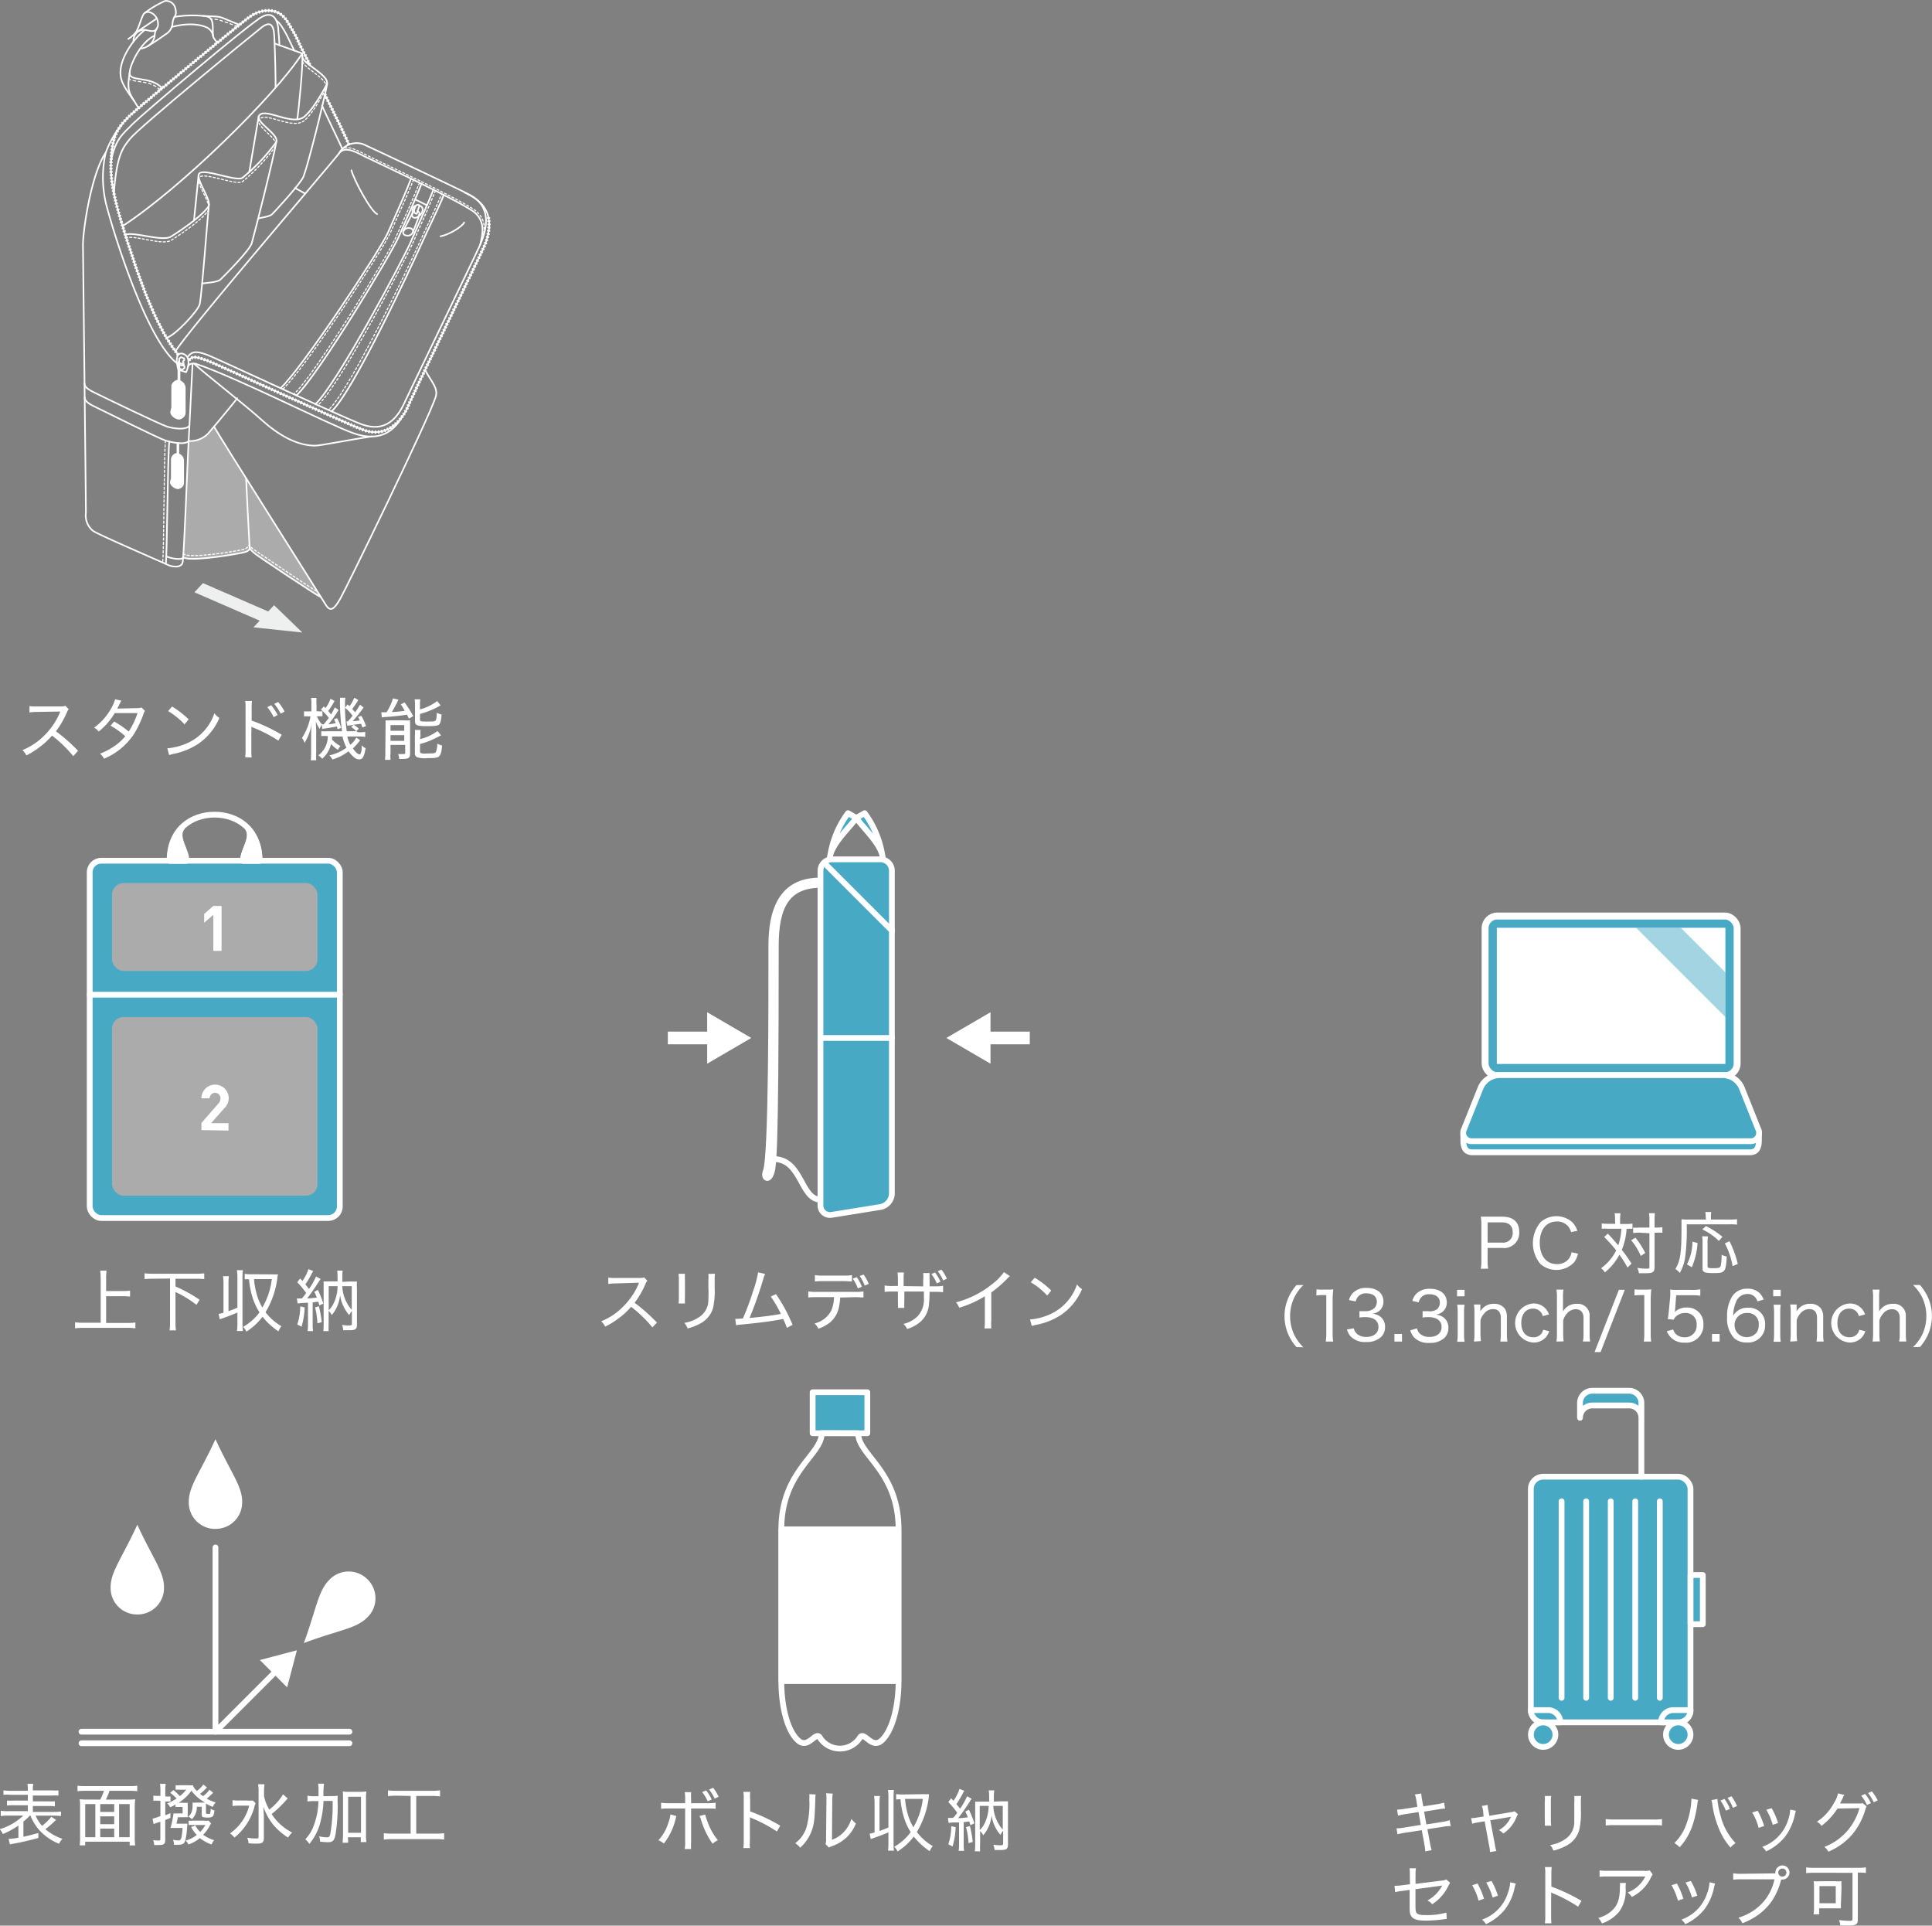 <svg xmlns="http://www.w3.org/2000/svg" xmlns:xlink="http://www.w3.org/1999/xlink" viewBox="0 0 301.1 300.08"><rect x="0" y="0" width="301.1" height="300.08" fill="#808080" stroke="none"/><defs><style>.cls-1,.cls-10,.cls-12,.cls-15,.cls-18,.cls-4,.cls-5,.cls-7,.cls-8,.cls-9{fill:none;}.cls-2{fill:#ababac;}.cls-3{fill:#eeefef;}.cls-10,.cls-12,.cls-15,.cls-18,.cls-4,.cls-5,.cls-7,.cls-8,.cls-9{stroke:#fff;}.cls-12,.cls-15,.cls-4,.cls-5,.cls-7,.cls-8,.cls-9{stroke-linecap:round;}.cls-12,.cls-15,.cls-18,.cls-4,.cls-5,.cls-7,.cls-8,.cls-9{stroke-linejoin:round;}.cls-4{stroke-width:0.25px;}.cls-5,.cls-7,.cls-8,.cls-9{stroke-width:0.17px;}.cls-5{stroke-dasharray:0.41 0.41;}.cls-6{fill:#70abb7;}.cls-7{stroke-dasharray:0.33 0.33;}.cls-9{stroke-dasharray:0.33 0.33;}.cls-10{stroke-width:0.5px;stroke-dasharray:0.25 0.25;}.cls-11{fill:#fff;}.cls-12{stroke-width:0.9px;}.cls-13{fill:#48a9c5;}.cls-14{fill:#231815;}.cls-15{stroke-width:1.26px;}.cls-16{opacity:0.5;}.cls-17{clip-path:url(#clip-path);}.cls-18{stroke-width:1.98px;}</style><clipPath id="clip-path"><rect class="cls-1" x="254.99" y="144.58" width="13.92" height="13.92"/></clipPath></defs><g id="レイヤー_2" data-name="レイヤー 2"><g id="design"><path class="cls-1" d="M43.36,4.38c-.17-1.61-1-2.56-2.47-1.79-2,1-16,13-17.55,14.36-3.26,2.95-5.42,4.31-5.87,7.33-1,4.21,1.5,10.51,3.67,17.23,2.08,6.43,4.45,11.12,6.64,13.78l-.43-.55c2.15-3.48,24.77-29.81,25.47-30.82l.55-.65c-.29-.77-2.79-5.79-3.18-6.83l.71-3.25c.67-1.3-3.51-3.18-3.74-4.18l0-.68-1.25-.45c-.5-.93-1.78-4.09-2.78-4.65Z"/><path class="cls-2" d="M29.4,68.72a3.85,3.85,0,0,0,3-1.13l1-1.12c.91,1.67,16.26,25.86,17.37,27.7L50,93.05c-.68-.27-9.93-6.55-10.24-6.79s-.76-.53-.87-1c.05.5-.46.69-1.22.84-2.44.49-8.49,1.39-9.15.66l-.08.83c.22-1,.78-16.23.94-18.92"/><polygon class="cls-3" points="42.71 94.31 47.12 98.57 39.5 97.76 42.71 94.31"/><polygon class="cls-3" points="42.95 95.79 31.63 90.87 30.3 92.3 42.13 97.44 42.95 95.79"/><path class="cls-4" d="M19.1,35.23c9-5.83,23.9-20.44,28-26.9.2,1.56-.6,9.24-.77,10.24"/><path class="cls-4" d="M32.56,31.88c-.29,2.86-1.06,13.51-1.42,15.47-.2,1.06-3.92,5-5.16,5.27"/><path class="cls-4" d="M43.08,22c-.35,2.29-3.45,14.55-3.84,15.88-.32,1.13-4.18,5-4.88,5.68-.51.48-2.44.51-2.86.64"/><path class="cls-4" d="M51,13.05c-.7,3.5-3,12.64-3.69,14.44-.39,1.05-4.48,5.48-4.9,5.89s-1.7.5-2.12.68"/><path class="cls-4" d="M72.43,30c1,.6,5.79,2.25,2.9,8.7-.92,2-10.46,21.69-11.67,24.49S60,68.24,56.64,67c-3.1-1.14-23.27-10.45-24.45-10.85s-2.23-.86-2.74,0"/><path class="cls-4" d="M27.35,54.74c2.15-3.48,24.77-29.81,25.47-30.82a3.15,3.15,0,0,1,3.77-1.45c.88.37,14.75,6.92,15.84,7.5s5.19,2,2.3,8.4c-.92,2-10.45,21.73-11.74,24.49s-3.27,4.49-6.65,3.25c-3.1-1.14-23-10.46-24.15-10.85s-2.17-.73-2.91.34"/><path class="cls-4" d="M29.31,57.1c.2-.55,1-.49,1.27-.39,6.4,2.16,20.74,9.47,24.5,10.8,4.46,1.59,6.58-.77,7.6-2.6"/><path class="cls-4" d="M69.16,30.38c-.58,1.56-2.61,5.67-3.75,8.23-1.24,2.79-10.32,22.33-13.73,25.5"/><path class="cls-4" d="M67.55,29.56c-.59,1.57-2.48,5.76-3.62,8.32C62.69,40.67,52.54,59.79,49.14,63"/><path class="cls-4" d="M65.69,28.64c-.59,1.57-2.46,5.83-3.61,8.39C60.84,39.82,49.6,58.45,46.2,61.62"/><path class="cls-4" d="M64.06,27.85c-.58,1.57-2.44,5.81-3.59,8.38C59.23,39,47.13,57.32,43.73,60.49"/><path class="cls-4" d="M54.77,26.54c.34,1.4,3,6.38,4,6.82"/><path class="cls-4" d="M68.65,36.82c1.26-.2,3.38-1.48,3.69-2.15"/><line class="cls-4" x1="64.69" y1="31.08" x2="66.54" y2="31.99"/><path class="cls-4" d="M65.41,32c-.19-.08-.48-.15-.6.08s-.62,1.16.15,1.23A8.21,8.21,0,0,1,65.41,32Z"/><path class="cls-4" d="M65.37,32.07a.58.58,0,0,1,.48.74,1.29,1.29,0,0,1-.56.86"/><path class="cls-4" d="M64.81,32.05c-.21,0-.69.45-.49,1.15"/><path class="cls-4" d="M65.37,33.42c-.27.82-1.49.6-1.07-.18"/><path class="cls-4" d="M62.9,36c.37-.79,1.75-.49,1.45.23"/><path class="cls-4" d="M65.06,32.91a.44.44,0,0,1,.31.51c-.1.42-.78,2.2-1,2.68a.87.87,0,0,1-1.07.6c-.5-.1-.58-.47-.36-.91l1.28-2.47a1,1,0,0,1,.31-.33"/><path class="cls-4" d="M58,68c-3.64.55-8,1.44-8.89,1.45-2.84,0-5.72-1.66-8.32-4-2.37-2.17-9-7.33-10.51-8.75"/><path class="cls-4" d="M29.4,68.72c-.16,2.69-.72,17.94-.94,18.92s-1.8.65-2.32.38-11.07-4.8-11.66-5.31a3.07,3.07,0,0,1-1.09-2.79c0-1.64-.44-39.77-.46-41.76s1.21-10.87,3.52-14.34"/><path class="cls-4" d="M13.17,59.76c0,.75,1.12,1.2,2,1.64s9.84,4.77,10.9,5.09,2.87.54,3.42-.11"/><path class="cls-4" d="M13.2,61.91c0,.75,1,1.19,1.91,1.63s9.63,4.79,10.68,5.11,3.06.72,3.61.07"/><path class="cls-4" d="M26.38,68.81c-.26,2.77-.33,17.41-.54,19.07"/><path class="cls-4" d="M25.91,86.7c.59.28,2.55.71,2.63.11"/><path class="cls-4" d="M29.4,68.72a3.85,3.85,0,0,0,3-1.13c.66-.72,4-4.75,4.56-5.51"/><path class="cls-4" d="M33.35,66.47c.91,1.67,16.26,25.86,17.37,27.7.8,1.35,1.41.69,2.33-.91S66.61,65.71,67.89,61.89c.46-1.38-.64-2.37-1.65-4.24"/><path class="cls-4" d="M38.35,74.53s.5,10.27.55,10.78-.45.69-1.21.84c-2.44.49-8.49,1.39-9.15.66"/><path class="cls-4" d="M38.91,85.31c.11.42.46.64.87,1S49.34,92.78,50,93.05"/><path class="cls-4" d="M31.68,2.48c1.12.09,1.46.42,1.49,1.84,0,1.78-.05,1.25.66,2.34"/><path class="cls-4" d="M24.06,5.56c-2.23,1.1-3.64,4.39-3.8,5.36-.6,3.63-.05,3.54,1.34,5.94"/><path class="cls-4" d="M26.72,4.22c2.83-.78,4.82-.33,5.66.14a1.76,1.76,0,0,1,.82,1.18"/><path class="cls-4" d="M21.88,7.57A2.43,2.43,0,0,0,23,7.21a2.19,2.19,0,0,0,1.12-1.88c.14-1,.72-.92.44-2.11s-1.79-1.85-2.26-.88S21.56,4.66,21,5.23a4.72,4.72,0,0,1-1,.83"/><line class="cls-4" x1="21.27" y1="5.02" x2="24.42" y2="2.89"/><path class="cls-4" d="M23,7.21c.77-.45,2-1.28,2.78-1.85a2.18,2.18,0,0,0,1.12-1.88c.14-1,.72-.92.44-2.11A1.48,1.48,0,0,0,25.71.15,16.21,16.21,0,0,0,22.59,2"/><path class="cls-4" d="M37.33,3.87C33.45,2.32,35,2.68,31.68,2.48a17.39,17.39,0,0,0-4.51.16"/><path class="cls-5" d="M37,4.13c-2.61-1-3.3-1.22-4.08-1.12"/><path class="cls-4" d="M19,19.4a14.7,14.7,0,0,0-2.53,4.42,17.59,17.59,0,0,0,0,7.7c.56,2.48,6,21.1,11.12,25.1"/><path class="cls-4" d="M17.75,30.12c.44-6.19,1.51-7.22,2.5-8.48,1.63-2,19.17-16.3,20.49-17.34s1.93-.49,2,1.27c.15,2.79.23,7.27.21,8.06"/><path class="cls-4" d="M17.28,25.15C18,21.69,19,21,20.77,19.23,22.26,17.75,38.91,3.6,40.89,2.59c1.49-.77,2.3.18,2.47,1.79,0,.47.16,1.49.19,2.68"/><line class="cls-4" x1="47.11" y1="8.33" x2="42.89" y2="6.81"/><line class="cls-4" x1="30.95" y1="27.27" x2="30.23" y2="34.37"/><line class="cls-6" x1="40.32" y1="18.12" x2="38.85" y2="26.81"/><line class="cls-4" x1="40.32" y1="18.12" x2="38.85" y2="26.81"/><path class="cls-4" d="M47.16,9c.23,1,4.41,2.88,3.74,4.18-.5,1-2.09,3.85-3.47,5-1.84,1.5-6-1.41-7-.22-.87,1,3.22,3,2.6,4.21A30,30,0,0,1,37.8,27.7c-.92.67-6-1.51-6.73-.67s2.08,4.23,1.38,5.21c-1.09,1.51-4.11,3.57-5.78,4.62-1.39.88-6.26-.94-7.13-.21"/><path class="cls-7" d="M47.16,9.61c.23,1,4.31,2.88,3.63,4.18-.49,1-2,3.85-3.36,5-1.84,1.49-6-1.41-7-.22-.87,1,3.14,3.05,2.52,4.21A29.51,29.51,0,0,1,37.8,28.3c-.92.66-6-1.52-6.73-.68s2.08,4.24,1.38,5.21c-1.09,1.51-4.11,3.57-5.78,4.62-1.39.89-6.1-1-7-.3"/><line class="cls-4" x1="45.98" y1="29.3" x2="47.55" y2="30.16"/><path class="cls-8" d="M68.83,30.21l-.06.15"/><path class="cls-9" d="M68.65,30.67c-.74,1.8-2.49,5.36-3.53,7.7C63.9,41.1,55,59.86,51.43,63.65"/><path class="cls-8" d="M51.32,63.77l-.12.12"/><path class="cls-7" d="M67.86,29.72c-.59,1.56-2.38,5.57-3.52,8.14C63.1,40.65,53,60,49.55,63.14"/><path class="cls-7" d="M65.37,28.48c-.59,1.57-2.61,6.17-3.78,8.72-1.38,3-12.67,21.45-15.81,24.23"/><path class="cls-7" d="M64.44,28c-.58,1.57-2.41,5.6-3.55,8.17C59.65,39,47.48,57.49,44.08,60.65"/><path class="cls-7" d="M53.19,23.46c.79-1.07,2.7.08,3.87.69S72.66,31.43,74.31,33c1.38,1.3,1.22,2.5,1,3.84"/><path class="cls-7" d="M38.87,84.71c0,.51-.54.84-1.3,1-2.83.53-8.33,1.31-9,.57"/><path class="cls-7" d="M38.87,84.71c0,.37.35.71.79,1s9.18,6.24,9.86,6.51"/><path class="cls-7" d="M25.79,68.67c-.26,2.77-.22,17.34-.44,19"/><path class="cls-4" d="M74.85,38.1c.33-1.49.84-3.38-.76-4.89s-16-8.2-17.17-8.78-3.17-1.84-4.1-.51"/><path class="cls-10" d="M76.12,33.84a8,8,0,0,1-.79,4.83c-.92,2-10.46,21.69-11.67,24.49S60,68.24,56.64,67c-3.1-1.14-23.27-10.45-24.45-10.85s-2.18-.86-2.79.06"/><path class="cls-4" d="M50.6,14.68c1.84,3.69,3.46,7,3.77,7.87"/><path class="cls-10" d="M50.6,14.68c1.84,3.69,3.46,7,3.77,7.87"/><path class="cls-4" d="M43.08,3.23c1,.56,2.28,3.72,2.78,4.65"/><path class="cls-4" d="M50.19,16.44c.39,1,2.89,6.06,3.18,6.83"/><path class="cls-4" d="M25.22,13.69c-1.8-1.92-5.23-.87-5-2.38"/><path class="cls-5" d="M24.92,14c-1.5-1.6-4.14-1.07-4.84-1.74"/><path class="cls-4" d="M20.94,15.78c-1.07-1.49-2-2.74-2.14-3.93-.36-2.6,2.11-5.93,3.79-7.19"/><path class="cls-4" d="M20.81,6.47a1.65,1.65,0,0,1,1.6-1.82c.71,0,1.52.51,1.95-.11"/><path class="cls-4" d="M27.78,55.29c-2.2-2.66-4.47-7.38-6.64-13.78C17.52,30.82,17,27.88,17.4,23.82c.31-3.05,1-4.3,4.2-7,2.16-1.83,16-13.33,17.46-14.3,1.92-1.27,4.38-1.28,5.64.72,1.67,2.65,1.11,2,3.66,7"/><path class="cls-10" d="M27.78,55.29c-2.2-2.66-4.47-7.38-6.64-13.78C17.52,30.82,17,27.88,17.4,23.82c.31-3.05,1-4.3,4.2-7,2.16-1.83,16-13.33,17.46-14.3,1.92-1.27,4.38-1.28,5.64.72,1.67,2.65,1.11,2,3.66,7"/><polygon class="cls-4" points="28.21 55.66 28.7 55.85 28.71 56.14 28.53 56.29 28.55 56.96 28.74 57.05 28.75 57.35 28.41 57.6 27.98 57.45 27.92 55.89 28.21 55.66"/><path class="cls-4" d="M29.27,57.27c.38-1.6-.37-2-.68-2.1a.71.71,0,0,0-.88.18,2.29,2.29,0,0,0-.08,1.51c0,.22.17.76.17.76L29,58A4.72,4.72,0,0,0,29.27,57.27Z"/><path class="cls-4" d="M28.65,56.59c-.19.11-.18.14-.35.1s-.36-.14-.5-.19"/><path class="cls-4" d="M28.65,56.84c-.19.11-.18.14-.35.1s-.36-.14-.5-.19"/><path class="cls-11" d="M28.8,64.27a.91.91,0,0,1-.83.94c-.48,0-.84-.92-.84-1.38l-.16-4a1.24,1.24,0,0,1,.48-.45.75.75,0,0,1,.52,0,1.17,1.17,0,0,1,.83,1.06Z"/><path class="cls-4" d="M28.8,64.27a.91.91,0,0,1-.83.94c-.48,0-.84-.92-.84-1.38l-.16-4a1.24,1.24,0,0,1,.48-.45.75.75,0,0,1,.52,0,1.17,1.17,0,0,1,.83,1.06Z"/><line class="cls-4" x1="27.8" y1="56.7" x2="27.8" y2="59.39"/><line class="cls-4" x1="27.98" y1="59.47" x2="27.98" y2="57.44"/><path class="cls-11" d="M26.83,63.4c0,.31-.16.56-.16.85s.32.59.48.71.64.42,1,.2c.16-.09.19-.26.19-.53s.16-.48.16-.69V60.67a1.16,1.16,0,0,0-.83-1.06.62.62,0,0,0-.84.61Z"/><path class="cls-4" d="M26.83,63.4c0,.31-.16.56-.16.85s.32.59.48.71.64.42,1,.2c.16-.09.19-.26.19-.53s.16-.48.16-.69V60.67a1.16,1.16,0,0,0-.83-1.06.62.62,0,0,0-.84.61Z"/><path class="cls-4" d="M27.93,56.21a.69.69,0,0,0,0,.85"/><path class="cls-11" d="M28.55,75.21a.82.82,0,0,1-.76.84c-.42,0-.75-.83-.75-1.25l-.14-3.62a1,1,0,0,1,.43-.4.6.6,0,0,1,.46,0,1.06,1.06,0,0,1,.76,1Z"/><path class="cls-4" d="M28.55,75.21a.82.82,0,0,1-.76.84c-.42,0-.75-.83-.75-1.25l-.14-3.62a1,1,0,0,1,.43-.4.6.6,0,0,1,.46,0,1.06,1.06,0,0,1,.76,1Z"/><line class="cls-4" x1="27.65" y1="69.04" x2="27.65" y2="70.81"/><line class="cls-4" x1="27.8" y1="70.88" x2="27.8" y2="69.06"/><path class="cls-11" d="M26.77,74.42c0,.28-.14.51-.14.77s.28.52.43.63.57.38.9.19c.14-.09.18-.24.18-.49s.14-.42.14-.62V72a1.06,1.06,0,0,0-.75-.95.56.56,0,0,0-.76.55Z"/><path class="cls-4" d="M26.77,74.42c0,.28-.14.51-.14.77s.28.52.43.63.57.38.9.19c.14-.09.18-.24.18-.49s.14-.42.14-.62V72a1.06,1.06,0,0,0-.75-.95.56.56,0,0,0-.76.55Z"/><line class="cls-4" x1="30.01" y1="56.68" x2="29.4" y2="68.72"/><path class="cls-11" d="M11.42,117.83a20.67,20.67,0,0,0-3.31-3.2,11.71,11.71,0,0,1-2,1.84,12.5,12.5,0,0,1-2,1.25,2.82,2.82,0,0,0-.61-.83,10.16,10.16,0,0,0,3.48-2.35,11,11,0,0,0,2.33-3.44l.06-.14a.69.69,0,0,0,0-.08l-3.57.06a7.58,7.58,0,0,0-1.21.09l0-1a5.76,5.76,0,0,0,1,.06h.23l3.63,0a1.84,1.84,0,0,0,.75-.1l.51.53a1.88,1.88,0,0,0-.3.52,13.75,13.75,0,0,1-1.69,2.92A26.39,26.39,0,0,1,12.16,117Z"/><path class="cls-11" d="M18.92,109.19a4.7,4.7,0,0,0-.35.67c-.11.23-.22.41-.3.56.15,0,.15,0,3.09-.07a1.92,1.92,0,0,0,.7-.1l.53.53a2.64,2.64,0,0,0-.3.7,16.92,16.92,0,0,1-1.4,2.89,10.32,10.32,0,0,1-4.68,3.86,2.46,2.46,0,0,0-.62-.78,10.73,10.73,0,0,0,2.14-1.11,7.84,7.84,0,0,0,1.79-1.61,12.53,12.53,0,0,0-2.3-1.65l.57-.64A14.21,14.21,0,0,1,20.06,114a12.26,12.26,0,0,0,1.37-2.87l-3.55,0A10.88,10.88,0,0,1,15.39,114a2.26,2.26,0,0,0-.73-.6,9.18,9.18,0,0,0,2.66-3,6,6,0,0,0,.62-1.43Z"/><path class="cls-11" d="M26.08,116.61a9.59,9.59,0,0,0,3.08-.79,7.82,7.82,0,0,0,4.25-4.67,2.83,2.83,0,0,0,.78.73,9.24,9.24,0,0,1-3.24,4A10.92,10.92,0,0,1,27,117.49l-.65.17Zm.74-6.51a14.84,14.84,0,0,1,2.58,2l-.64.78a11.58,11.58,0,0,0-2.56-2.07Z"/><path class="cls-11" d="M38.21,118a7.82,7.82,0,0,0,.06-1.22v-6.39a6.23,6.23,0,0,0-.06-1.16h1.06a8.78,8.78,0,0,0-.05,1.19v1.87a27.14,27.14,0,0,1,4.69,2.21l-.53.91a22.23,22.23,0,0,0-3.86-2,3.84,3.84,0,0,1-.35-.18,4.94,4.94,0,0,1,0,.86v2.74a9.88,9.88,0,0,0,.05,1.22Zm4.06-8.1a8.25,8.25,0,0,1,1,1.52l-.62.33a6.82,6.82,0,0,0-1-1.55Zm1.08-.5a7.11,7.11,0,0,1,1,1.49l-.61.32a7.78,7.78,0,0,0-1-1.53Z"/><path class="cls-11" d="M50.13,112.93a4.83,4.83,0,0,0-.31.66,4.81,4.81,0,0,1-.59-1.15c0,.51.05,1.11.05,1.47v3.33a11.54,11.54,0,0,0,0,1.24h-.85a9.55,9.55,0,0,0,.06-1.24v-2.58c0-.44,0-1.1.1-1.89a8.87,8.87,0,0,1-1.12,3,2.26,2.26,0,0,0-.41-.77,9.07,9.07,0,0,0,1.33-3.36H48.1a3.8,3.8,0,0,0-.72,0v-.79a4.27,4.27,0,0,0,.72,0h.43v-1a7.09,7.09,0,0,0-.05-1.09h.85a7.27,7.27,0,0,0,0,1.08v1h.26a3.78,3.78,0,0,0,.66,0v.79a3.43,3.43,0,0,0-.65,0h-.21a4.36,4.36,0,0,0,.79,1.25h.27c.37-.44.52-.65.8-1a7.82,7.82,0,0,0-1.23-1.3l.44-.5.27.26a5,5,0,0,0,.77-1.44l.64.32a9.69,9.69,0,0,1-1,1.58c.19.2.29.33.45.53a9.48,9.48,0,0,0,.59-1.1l.59.41a17.17,17.17,0,0,1-1.58,2.21c.4,0,.78-.09,1.14-.16a5.84,5.84,0,0,0-.28-.6l.49-.17a6.66,6.66,0,0,1,.62,1.51l-.54.21c-.05-.21-.05-.21-.11-.43-.39.08-1.43.26-2,.33a1.27,1.27,0,0,0-.28.06Zm5.68,1.18a5.74,5.74,0,0,0,1.11-.06v.79a7,7,0,0,0-1.11-.07H54.13a4.54,4.54,0,0,0,.47,1.3,3.76,3.76,0,0,0,.93-1.13l.61.41A11.68,11.68,0,0,1,55,116.63c.41.58.78.92,1,.92s.18-.08.27-.33a2.6,2.6,0,0,0,.1-.5s0-.13,0-.31a.91.91,0,0,1,0-.25,2.12,2.12,0,0,0,.61.44c-.23,1.34-.46,1.74-1,1.74s-1-.41-1.66-1.26a8,8,0,0,1-2.52,1.28,2.19,2.19,0,0,0-.47-.65A7.18,7.18,0,0,0,54,116.52a7.17,7.17,0,0,1-.62-1.75H51.75a3.74,3.74,0,0,1,0,.48,4.5,4.5,0,0,0,1.31,1,3.52,3.52,0,0,0-.39.6,4.21,4.21,0,0,1-1.07-.92,4.36,4.36,0,0,1-1.39,2.31,2.33,2.33,0,0,0-.6-.53,3.69,3.69,0,0,0,1.48-3H51a6.35,6.35,0,0,0-.93,0v-.76a6,6,0,0,0,.93,0H53.3a35.64,35.64,0,0,1-.32-4.54,3.37,3.37,0,0,0,0-.68h.85a5,5,0,0,0-.06,1.06,28.39,28.39,0,0,0,.27,4.16h1.47a3.26,3.26,0,0,0-.79-.66l.41-.32-1,.12-.13-.68h.22c.36-.4.4-.45.74-.88a7,7,0,0,0-1.19-1.24l.4-.52.3.28a5.89,5.89,0,0,0,.74-1.32l.63.35a12,12,0,0,1-.95,1.41c.18.19.24.26.45.51a9.91,9.91,0,0,0,.76-1.18l.57.43a24.56,24.56,0,0,1-1.7,2.13,7.79,7.79,0,0,0,1.11-.12,5.59,5.59,0,0,0-.28-.53l.51-.19a9.52,9.52,0,0,1,.74,1.61l-.58.21c-.1-.3-.12-.38-.19-.57l-1.18.15a3.22,3.22,0,0,1,.82.62l-.4.38Z"/><path class="cls-11" d="M59.42,111l.48,0h.34a8.22,8.22,0,0,0,1-2.17l.86.21a3,3,0,0,0-.2.4c-.11.24-.58,1.11-.83,1.52a19.64,19.64,0,0,0,2-.19,7,7,0,0,0-.61-1l.59-.31a16,16,0,0,1,1.35,2.14l-.68.39c-.13-.3-.19-.41-.29-.62-.83.14-2.48.32-3.28.36a4.89,4.89,0,0,0-.64.07Zm.67,2.25c0-.39,0-.64,0-1a5.76,5.76,0,0,0,.82,0h2a8,8,0,0,0,1,0c0,.21,0,.5,0,.7v4.47c0,.71-.22.85-1.34.85h-.35a2.82,2.82,0,0,0-.17-.77,5.54,5.54,0,0,0,.75,0c.29,0,.35,0,.35-.22v-1.2H60.86v1.22a8.08,8.08,0,0,0,0,1.11H60a7.87,7.87,0,0,0,.05-1.08Zm.77.63H63V113H60.86Zm0,1.57H63v-.89H60.86Zm4.6-4.9a7.83,7.83,0,0,0,2.67-1.3l.55.68c-.2.1-.21.1-.63.33a13.68,13.68,0,0,1-2.59,1v.86c0,.29.1.32,1,.32s1.24,0,1.38-.12.21-.35.24-1.25a3.2,3.2,0,0,0,.74.28c-.07.9-.16,1.3-.36,1.52s-.61.29-2,.29-1.78-.12-1.78-.76v-2.51a5.58,5.58,0,0,0-.06-.91h.89a4.14,4.14,0,0,0-.06.89Zm0,4.63a7.52,7.52,0,0,0,2.72-1.26l.56.66c-.39.22-1.3.67-1.65.81a11.08,11.08,0,0,1-1.63.55v1.15c0,.2.07.27.31.32a5,5,0,0,0,.93,0c.8,0,1.11,0,1.23-.22a3.21,3.21,0,0,0,.21-1.31,3.76,3.76,0,0,0,.76.3c-.08,1-.2,1.4-.45,1.66s-.61.3-1.81.3A3.93,3.93,0,0,1,65,118a.61.61,0,0,1-.34-.64v-2.67a5.34,5.34,0,0,0,0-.94h.88a4.82,4.82,0,0,0,0,.91Z"/><rect class="cls-11" x="121.79" y="238.33" width="18.21" height="23.64"/><rect class="cls-12" x="121.79" y="238.33" width="18.21" height="23.64"/><rect class="cls-13" x="126.65" y="216.96" width="8.52" height="6.39"/><rect class="cls-12" x="126.65" y="216.96" width="8.52" height="6.39"/><path class="cls-12" d="M133.74,223.35c0,3.4,6.3,5.89,6.3,15V262c0,4-1,7.72-2.61,9.21s-2.8-1.64-3.45-.37a3.7,3.7,0,0,1-6.16,0c-.65-1.27-1.82,1.86-3.45.37s-2.6-5.17-2.6-9.21V238.33c0-9.09,6.3-11.58,6.3-15Z"/><path class="cls-11" d="M105.42,283a2.57,2.57,0,0,0-.09.29,9.9,9.9,0,0,1-1.87,4,3,3,0,0,0-.85-.51,6.81,6.81,0,0,0,1.52-2.64,5.59,5.59,0,0,0,.36-1.39Zm1.36-2.65a4.84,4.84,0,0,0-.07-1.07h1a7.58,7.58,0,0,0,0,1.1V281h2.53a8.51,8.51,0,0,0,1.29-.07v.94a11.22,11.22,0,0,0-1.27-.05h-2.55v5.13a8.6,8.6,0,0,0,0,1.19h-1a6,6,0,0,0,.07-1.19v-5.13h-2.49a10.82,10.82,0,0,0-1.26.05v-.94a8.47,8.47,0,0,0,1.27.07h2.48Zm3.12,2.42a8.67,8.67,0,0,0,.39,1.17,9.4,9.4,0,0,0,1.59,2.83,3,3,0,0,0-.82.55,12.6,12.6,0,0,1-1.61-3.13c-.08-.24-.11-.33-.22-.64,0,0,0-.14-.08-.26A1.15,1.15,0,0,0,109,283Zm.15-3.76a6.32,6.32,0,0,1,.87,1.42l-.63.27a6.1,6.1,0,0,0-.86-1.43Zm1.1-.41A7.42,7.42,0,0,1,112,280l-.63.28a6.7,6.7,0,0,0-.86-1.41Z"/><path class="cls-11" d="M115.85,288a7.82,7.82,0,0,0,.06-1.22v-6.4a6.1,6.1,0,0,0-.06-1.15h1.06a8.78,8.78,0,0,0,0,1.19v1.86a27.66,27.66,0,0,1,4.69,2.22l-.52.91a22.71,22.71,0,0,0-3.87-2.06,2.16,2.16,0,0,1-.34-.17,6.49,6.49,0,0,1,0,.86v2.74a10,10,0,0,0,0,1.22Z"/><path class="cls-11" d="M127.12,279.64a5.64,5.64,0,0,0-.06.92c-.09,2.91-.17,3.68-.56,4.74a6.6,6.6,0,0,1-1.8,2.64,2.67,2.67,0,0,0-.76-.7,5.06,5.06,0,0,0,1.73-2.41,13.89,13.89,0,0,0,.46-4.41,5.45,5.45,0,0,0,0-.83Zm2.67-.13a5.33,5.33,0,0,0-.08,1.09l-.05,6.1a4.66,4.66,0,0,0,1.85-1.21,5.18,5.18,0,0,0,1.18-2.05,3.66,3.66,0,0,0,.7.72,6,6,0,0,1-2.17,2.75,6.83,6.83,0,0,1-1.48.76,2.52,2.52,0,0,0-.33.13,1.53,1.53,0,0,0-.25.11l-.5-.55a2.15,2.15,0,0,0,.08-.82l.06-6v-.23a4.67,4.67,0,0,0-.05-.86Z"/><path class="cls-11" d="M137.07,285.32a13.24,13.24,0,0,0,1.39-.54v-4.71a7.78,7.78,0,0,0-.07-1.13h.93a9.52,9.52,0,0,0-.06,1.13v7.21a9.23,9.23,0,0,0,.06,1.12h-.93a7.55,7.55,0,0,0,.07-1.12v-1.74c-.7.3-1.31.54-2.3.89l-.45.16-.18-.84c.33-.06.41-.09.77-.18V281a6.48,6.48,0,0,0-.08-1.12h.92a7.46,7.46,0,0,0-.07,1.12Zm6.9-5.73a5.63,5.63,0,0,0,.8,0,2.69,2.69,0,0,1,0,.29,13.75,13.75,0,0,1-1.88,5.61,8.27,8.27,0,0,0,2.48,2.19,3.25,3.25,0,0,0-.48.8,11.14,11.14,0,0,1-2-1.72c-.18-.2-.31-.34-.48-.56a9.93,9.93,0,0,1-2.53,2.33,2.05,2.05,0,0,0-.51-.74,8.2,8.2,0,0,0,2.56-2.28,9.39,9.39,0,0,1-1.11-2.49,13.57,13.57,0,0,1-.48-2.64,5,5,0,0,0-.68.05v-.86a4.69,4.69,0,0,0,1,.07Zm-2.92.74a11.62,11.62,0,0,0,.39,2.24,8.61,8.61,0,0,0,.91,2.18,11.35,11.35,0,0,0,1.47-4.42Z"/><path class="cls-11" d="M148.81,283c.09-.13.19-.24.37-.52a13.85,13.85,0,0,0-1.39-1.66l.44-.59.37.39a6.67,6.67,0,0,0,.93-1.85l.76.3a1.91,1.91,0,0,0-.23.39,16.77,16.77,0,0,1-1,1.69l.57.7a11.1,11.1,0,0,0,1.09-1.93l.71.39c-.09.13-.16.22-.31.46-.48.77-1.23,1.85-1.79,2.56.49,0,1-.07,1.51-.12a5.91,5.91,0,0,0-.4-.9l.56-.3a13.5,13.5,0,0,1,.85,2.13l-.62.29a4.07,4.07,0,0,0-.17-.58l-.87.1v3.41a5.52,5.52,0,0,0,.07,1.07h-.86a6.44,6.44,0,0,0,.07-1.07V284l-.84,0a5.38,5.38,0,0,0-.79.08l-.1-.79a2.94,2.94,0,0,0,.44,0h.34Zm.13,1.74a12.3,12.3,0,0,1-.48,3l-.67-.34a8.61,8.61,0,0,0,.46-2.82Zm2.22-.18a16.37,16.37,0,0,1,.44,2.48l-.66.18a11.72,11.72,0,0,0-.38-2.49Zm4.93-3.86a8.33,8.33,0,0,0,1,0c0,.32,0,.62,0,1.08v5.62c0,.72-.22.89-1.15.89-.34,0-.66,0-.94,0a2.53,2.53,0,0,0-.19-.82,8.32,8.32,0,0,0,1.09.09c.33,0,.44-.06.44-.26v-2a2.62,2.62,0,0,0-.41.64,5.3,5.3,0,0,1-.88-1.33,5.59,5.59,0,0,1-.51-1.74,5.41,5.41,0,0,1-.52,1.9,5.19,5.19,0,0,1-.79,1.23,1.87,1.87,0,0,0-.48-.65v2a10.63,10.63,0,0,0,0,1.15h-.83a7.7,7.7,0,0,0,.06-1.19v-5.5c0-.45,0-.71,0-1.06a8.55,8.55,0,0,0,1,0h1.18V280a5.78,5.78,0,0,0-.07-1h.87a5.63,5.63,0,0,0-.07,1v.76Zm-3.4,4.48a3.37,3.37,0,0,0,.77-1.06,6.31,6.31,0,0,0,.62-2.7h-1.39Zm2.12-3.76a5.73,5.73,0,0,0,.79,2.74,3.66,3.66,0,0,0,.68.93v-3.67Z"/><rect class="cls-13" x="238.58" y="230.12" width="24.88" height="38.28" rx="1.91"/><rect class="cls-12" x="238.58" y="230.12" width="24.88" height="38.28" rx="1.91"/><path class="cls-13" d="M263.47,266.49a1.92,1.92,0,0,1-1.92,1.91h-2.68a1.92,1.92,0,0,1,1.92-1.91Z"/><path class="cls-12" d="M263.47,266.49a1.92,1.92,0,0,1-1.92,1.91h-2.68a1.92,1.92,0,0,1,1.92-1.91Z"/><path class="cls-13" d="M238.58,266.49a1.92,1.92,0,0,0,1.92,1.91h2.68a1.92,1.92,0,0,0-1.92-1.91Z"/><path class="cls-12" d="M238.58,266.49a1.92,1.92,0,0,0,1.92,1.91h2.68a1.92,1.92,0,0,0-1.92-1.91Z"/><path class="cls-13" d="M255.81,227.83v-9.19a1.92,1.92,0,0,0-1.91-1.91h-5.75a1.92,1.92,0,0,0-1.91,1.91v2.3a1.92,1.92,0,0,1,1.91-1.92h5.75a1.92,1.92,0,0,1,1.91,1.92v9.19"/><path class="cls-12" d="M255.81,227.83v-9.19a1.92,1.92,0,0,0-1.91-1.91h-5.75a1.92,1.92,0,0,0-1.91,1.91v2.3a1.92,1.92,0,0,1,1.91-1.92h5.75a1.92,1.92,0,0,1,1.91,1.92v9.19"/><line class="cls-14" x1="251.03" y1="233.95" x2="251.03" y2="264.58"/><line class="cls-12" x1="251.03" y1="233.95" x2="251.03" y2="264.58"/><line class="cls-14" x1="247.2" y1="233.95" x2="247.2" y2="264.58"/><line class="cls-12" x1="247.2" y1="233.95" x2="247.2" y2="264.58"/><line class="cls-14" x1="243.37" y1="233.95" x2="243.37" y2="264.58"/><line class="cls-12" x1="243.37" y1="233.95" x2="243.37" y2="264.58"/><line class="cls-14" x1="254.85" y1="233.95" x2="254.85" y2="264.58"/><line class="cls-12" x1="254.85" y1="233.95" x2="254.85" y2="264.58"/><line class="cls-14" x1="258.68" y1="233.95" x2="258.68" y2="264.58"/><line class="cls-12" x1="258.68" y1="233.95" x2="258.68" y2="264.58"/><rect class="cls-13" x="263.47" y="245.44" width="1.91" height="7.66"/><rect class="cls-12" x="263.47" y="245.44" width="1.91" height="7.66"/><path class="cls-13" d="M242.41,270.32a1.92,1.92,0,1,1-1.91-1.92,1.9,1.9,0,0,1,1.91,1.92"/><circle class="cls-12" cx="240.5" cy="270.32" r="1.91"/><path class="cls-13" d="M263.47,270.32a1.92,1.92,0,1,1-1.92-1.92,1.91,1.91,0,0,1,1.92,1.92"/><circle class="cls-12" cx="261.55" cy="270.32" r="1.91"/><path class="cls-11" d="M220.75,280.64a4.09,4.09,0,0,0-.25-1l1-.15a8.68,8.68,0,0,0,.13,1l.19,1,2.23-.35a6.47,6.47,0,0,0,1-.23l.17.92a9,9,0,0,0-1.05.13l-2.23.35.36,2,2.5-.4a7.17,7.17,0,0,0,1.13-.26l.16.93a2.49,2.49,0,0,0-.47,0l-.17,0-.46.08-2.53.39.4,2.15a8.74,8.74,0,0,0,.26,1.12l-1,.19a7.55,7.55,0,0,0-.14-1.14l-.4-2.17-2.7.42a8.47,8.47,0,0,0-1.08.23l-.16-.93a6.46,6.46,0,0,0,1.13-.11l2.66-.43-.35-2-2.05.32c-.52.09-.86.16-1.15.24l-.15-.94a7.87,7.87,0,0,0,1.16-.12l2-.32Z"/><path class="cls-11" d="M231.15,282.25a3.85,3.85,0,0,0-.21-.82l.9-.15a5.27,5.27,0,0,0,.12.85l.16.83,3.32-.56a2.76,2.76,0,0,0,.62-.14l.51.46a3,3,0,0,0-.24.48,5.47,5.47,0,0,1-2.05,2.53,2.06,2.06,0,0,0-.68-.53,4.33,4.33,0,0,0,1.85-2,.36.36,0,0,0,.05-.09,1.29,1.29,0,0,1-.3.06l-2.94.5.72,3.78a5,5,0,0,0,.23,1l-1,.17a5,5,0,0,0-.13-1l-.7-3.8-.94.16a5.43,5.43,0,0,0-1,.22l-.17-.87a5.64,5.64,0,0,0,1-.11l.94-.14Z"/><path class="cls-11" d="M241.75,279.87a6.41,6.41,0,0,0-.05,1v2.57a6.88,6.88,0,0,0,.05,1.06h-1a7.55,7.55,0,0,0,0-1.06v-2.56a6.47,6.47,0,0,0,0-1Zm4.68,0a5.37,5.37,0,0,0-.05,1v1.19a11.65,11.65,0,0,1-.28,3.2,4,4,0,0,1-2,2.37,8.7,8.7,0,0,1-2,.76,2.31,2.31,0,0,0-.52-.87,5.63,5.63,0,0,0,2.25-.85,3.19,3.19,0,0,0,1.52-2.79c0-.46,0-.69,0-1.87v-1.13a7.51,7.51,0,0,0,0-1Z"/><path class="cls-11" d="M250.25,283.47a9.73,9.73,0,0,0,1.45.07h5.9a7.64,7.64,0,0,0,1.42-.07v1a13,13,0,0,0-1.43-.05h-5.88a12.07,12.07,0,0,0-1.46.05Z"/><path class="cls-11" d="M264.65,280.49a4.46,4.46,0,0,0-.13.75c-.46,3.05-1.25,5-2.76,6.63a3,3,0,0,0-.81-.65,7.66,7.66,0,0,0,1.88-3,12.36,12.36,0,0,0,.78-3.93Zm3-.15a13.43,13.43,0,0,0,.47,2.49,9.5,9.5,0,0,0,2.37,4.39,3.22,3.22,0,0,0-.79.69,10,10,0,0,1-1.76-2.82,15.35,15.35,0,0,1-1.07-3.85c-.06-.39-.1-.55-.14-.72Zm1.11,0a6.69,6.69,0,0,1,.85,1.56l-.64.26a6.7,6.7,0,0,0-.84-1.57Zm1.09-.42a7.22,7.22,0,0,1,.86,1.53l-.64.27a6.7,6.7,0,0,0-.83-1.55Z"/><path class="cls-11" d="M273.94,282.18a12.22,12.22,0,0,1,1,2.38l-.86.28a8.68,8.68,0,0,0-1-2.39Zm5.95,0a4.19,4.19,0,0,0-.14.49,8.74,8.74,0,0,1-1.51,3.5,8.07,8.07,0,0,1-3,2.34,2.8,2.8,0,0,0-.6-.71,6.49,6.49,0,0,0,4-4.09A5.85,5.85,0,0,0,279,282Zm-3.78-.4a11.49,11.49,0,0,1,1,2.3l-.83.29a9.84,9.84,0,0,0-1-2.35Z"/><path class="cls-11" d="M290.91,281.5a1.46,1.46,0,0,0-.18.43,10.65,10.65,0,0,1-2.11,4,10.27,10.27,0,0,1-3.67,2.63,2.08,2.08,0,0,0-.63-.75A8.93,8.93,0,0,0,288,285.2a9.28,9.28,0,0,0,1.8-3.43l-3.43.06a10.51,10.51,0,0,1-2.49,2.7,2,2,0,0,0-.72-.64,7.93,7.93,0,0,0,2.66-2.92,4.43,4.43,0,0,0,.63-1.5l1,.25a1.15,1.15,0,0,0-.23.41c-.26.53-.34.7-.46.91a1,1,0,0,1,.26,0h.12l2.7,0a1.17,1.17,0,0,0,.45-.06Zm-.24-1.94a6.21,6.21,0,0,1,.91,1.43l-.62.29a6.37,6.37,0,0,0-.89-1.45Zm1.06-.4a6.54,6.54,0,0,1,.9,1.4l-.61.3a6.94,6.94,0,0,0-.89-1.44Z"/><path class="cls-11" d="M219.72,292.14a6.4,6.4,0,0,0-.05-1h1a6.58,6.58,0,0,0-.06,1v1.43l4.14-.52a1.52,1.52,0,0,0,.65-.17l.6.52a6.24,6.24,0,0,0-.38.7,7.12,7.12,0,0,1-2.41,2.65,2.17,2.17,0,0,0-.74-.59,5.67,5.67,0,0,0,2.3-2.34c-.19.05-.19.05-4.17.58v2.44c0,1,.05,1.17.27,1.35s.62.25,1.46.25a11.33,11.33,0,0,0,3.09-.39l.05,1a5.67,5.67,0,0,0-.62.06,22.55,22.55,0,0,1-2.53.19c-1.27,0-1.89-.15-2.24-.53s-.39-.65-.39-1.77v-2.49l-1.13.16a5.73,5.73,0,0,0-1.13.2l-.1-1h.18a8.55,8.55,0,0,0,1-.08l1.23-.16Z"/><path class="cls-11" d="M230.28,293.52a12.37,12.37,0,0,1,1,2.37l-.85.29a8.89,8.89,0,0,0-1-2.4Zm5.95,0c-.06.19-.08.26-.14.48a8.46,8.46,0,0,1-1.51,3.51,8.18,8.18,0,0,1-3,2.34,2.61,2.61,0,0,0-.6-.71,6.47,6.47,0,0,0,4-4.09,5.92,5.92,0,0,0,.38-1.73Zm-3.78-.4a10.94,10.94,0,0,1,1,2.3l-.83.28a9.54,9.54,0,0,0-1-2.34Z"/><path class="cls-11" d="M240.77,299.72a7.82,7.82,0,0,0,.06-1.22v-6.4a6.1,6.1,0,0,0-.06-1.15h1.06a8.78,8.78,0,0,0-.05,1.19V294a27.66,27.66,0,0,1,4.69,2.22l-.52.91a22.71,22.71,0,0,0-3.87-2.06,2.16,2.16,0,0,1-.34-.17,6.49,6.49,0,0,1,0,.86v2.74a10,10,0,0,0,.05,1.22Z"/><path class="cls-11" d="M253.4,293.43a4.78,4.78,0,0,0-.05.76,5.64,5.64,0,0,1-1,3.71,6,6,0,0,1-2.69,1.84,2.57,2.57,0,0,0-.58-.85,5.15,5.15,0,0,0,1.89-.94c1.1-.89,1.49-1.91,1.49-3.95a2.38,2.38,0,0,0,0-.57Zm4.17-1.33a3,3,0,0,0-.26.45,6.45,6.45,0,0,1-3,3.06,2.77,2.77,0,0,0-.64-.7,4.78,4.78,0,0,0,1.62-1,5.15,5.15,0,0,0,1.13-1.49h-5.84a11.07,11.07,0,0,0-1.29.05v-1a8.72,8.72,0,0,0,1.31.07h5.59a2.43,2.43,0,0,0,.92-.07Z"/><path class="cls-11" d="M261.35,293.52a12.37,12.37,0,0,1,1,2.37l-.85.29a9.22,9.22,0,0,0-1-2.4Zm5.95,0c-.06.19-.08.26-.14.48a8.59,8.59,0,0,1-1.51,3.51,8.18,8.18,0,0,1-3,2.34,2.8,2.8,0,0,0-.6-.71,6.47,6.47,0,0,0,4-4.09,5.92,5.92,0,0,0,.38-1.73Zm-3.78-.4a10.94,10.94,0,0,1,1,2.3l-.83.28a9.54,9.54,0,0,0-1-2.34Z"/><path class="cls-11" d="M276.42,291.94h.27a.78.78,0,0,1,0-.13,1.1,1.1,0,1,1,1.1,1.09.75.75,0,0,1-.2,0,10.39,10.39,0,0,1-1.46,3.36,9,9,0,0,1-2.58,2.45,10.73,10.73,0,0,1-2,1,2.43,2.43,0,0,0-.63-.87,8.3,8.3,0,0,0,2.35-1.1,7.71,7.71,0,0,0,3.28-4.88H271.4a8.79,8.79,0,0,0-1.28.06v-1a6.58,6.58,0,0,0,1.3.08Zm.72-.13a.64.64,0,0,0,.64.63.63.63,0,0,0,0-1.26A.64.64,0,0,0,277.14,291.81Z"/><path class="cls-11" d="M282.64,291.84a10.13,10.13,0,0,0-1.15.06V291a7.35,7.35,0,0,0,1.15.07h7a7.84,7.84,0,0,0,1.16-.07v.87a9.84,9.84,0,0,0-1.12-.06h-.14v7.31c0,.76-.26.93-1.41.93-.37,0-.79,0-1.32,0a2.8,2.8,0,0,0-.21-.84,15.8,15.8,0,0,0,1.64.12c.39,0,.47-.06.47-.3v-7.18Zm4.27,4.75a5.82,5.82,0,0,0,0,.79l-.91,0h-2.48v.93h-.88a5.24,5.24,0,0,0,.07-.86V294.1a6.17,6.17,0,0,0-.05-.94,6.36,6.36,0,0,0,1,0H286a7.05,7.05,0,0,0,1,0,5.39,5.39,0,0,0,0,.9Zm-3.35,0h2.54v-2.67h-2.54Z"/><line class="cls-12" x1="12.7" y1="271.66" x2="54.46" y2="271.66"/><line class="cls-12" x1="12.7" y1="269.86" x2="54.46" y2="269.86"/><polyline class="cls-12" points="44.47 258.97 33.58 269.86 33.58 241.15"/><path class="cls-11" d="M57.3,246.14a4.14,4.14,0,0,0-6,.08c-1.72,1.72-2,4.49-3.94,9.82,5.33-2,8.11-2.22,9.83-3.94a4.13,4.13,0,0,0,.07-6"/><path class="cls-11" d="M33.58,238.25A4.12,4.12,0,0,0,37.74,234c0-2.43-1.8-4.56-4.16-9.73-2.36,5.17-4.16,7.3-4.16,9.73a4.12,4.12,0,0,0,4.16,4.26"/><path class="cls-11" d="M21.4,251.59a4.12,4.12,0,0,0,4.16-4.26c0-2.43-1.8-4.56-4.16-9.73-2.36,5.17-4.16,7.3-4.16,9.73a4.12,4.12,0,0,0,4.16,4.26"/><polygon class="cls-11" points="44.75 262.95 46.27 257.17 40.5 258.69 44.75 262.95"/><path class="cls-11" d="M4.65,282.93a7.78,7.78,0,0,1-1,.93v2.37c.74-.16,1.33-.31,2.33-.59v.77a40.37,40.37,0,0,1-3.94.91,3.65,3.65,0,0,0-.49.11l-.21-.87a11.28,11.28,0,0,0,1.53-.18v-1.9a13,13,0,0,1-2.43,1.33,2.67,2.67,0,0,0-.48-.76,9.17,9.17,0,0,0,3.67-2.12H1.29A9.3,9.3,0,0,0,.12,283v-.83a5.52,5.52,0,0,0,1.16.07H4.34v-.92H2.18a6.85,6.85,0,0,0-1.09.05v-.78a9.17,9.17,0,0,0,1.09,0H4.34v-.9H1.66a7.81,7.81,0,0,0-1.12,0V279a7.93,7.93,0,0,0,1.15.07H4.34v-.17a4.39,4.39,0,0,0-.07-.92h.92a4,4,0,0,0-.07.92V279H7.94A8,8,0,0,0,9.11,279v.81a8.22,8.22,0,0,0-1.14,0H5.12v.9H7.41a9.62,9.62,0,0,0,1.14,0v.78a7.37,7.37,0,0,0-1.14-.05H5.12v.92H8.34a6.39,6.39,0,0,0,1.16-.07V283a9.47,9.47,0,0,0-1.16-.06H5.55a6.2,6.2,0,0,0,1,1.59A7.83,7.83,0,0,0,8,283.12l.74.48-.22.2a13.89,13.89,0,0,1-1.45,1.25,7.93,7.93,0,0,0,2.66,1.5,3,3,0,0,0-.53.77,8.35,8.35,0,0,1-3.11-2.16,7.94,7.94,0,0,1-1.35-2.23Z"/><path class="cls-11" d="M15.62,280.44a6.93,6.93,0,0,0,.57-1.37H13.25a9.76,9.76,0,0,0-1.17.06v-.85a9.58,9.58,0,0,0,1.16.06h7a9.4,9.4,0,0,0,1.15-.06v.85a9.29,9.29,0,0,0-1.15-.06H17.06a7.87,7.87,0,0,1-.56,1.37h3.32a10.94,10.94,0,0,0,1.25-.05,11.72,11.72,0,0,0-.07,1.33v4.56a10.26,10.26,0,0,0,.07,1.3h-.86V287H13.28v.57h-.86a9.15,9.15,0,0,0,.06-1.32v-4.55c0-.52,0-.88-.06-1.32a10.38,10.38,0,0,0,1.22.05Zm-.76.7H13.28v5.16h1.58Zm.76,0v1.22H17.8v-1.22Zm0,3.13H17.8v-1.22H15.62Zm2.18.69H15.62v1.34H17.8Zm.76,1.34h1.65v-5.16H18.56Z"/><path class="cls-11" d="M25,279.05a7.35,7.35,0,0,0-.06-1.07h.89a5.77,5.77,0,0,0-.07,1.07v.9h.12a4,4,0,0,0,.69,0v.8a3.6,3.6,0,0,0-.69,0h-.12v2.12a7,7,0,0,0,.8-.32v.73c-.36.17-.48.21-.81.34v3.1c0,.65-.21.8-1.07.8l-.66,0a1.71,1.71,0,0,0-.17-.77,6.7,6.7,0,0,0,.75.07c.35,0,.39,0,.39-.25v-2.67a8.06,8.06,0,0,0-1.05.36l-.17-.85A7.91,7.91,0,0,0,25,283v-2.38h-.42a3.69,3.69,0,0,0-.68,0v-.81a3.2,3.2,0,0,0,.68.05H25Zm8.22.33c-.37.37-.71.67-1,.92a8,8,0,0,0,1.4.58,2,2,0,0,0-.45.7,7.62,7.62,0,0,1-1.07-.52c0,.18,0,.42,0,.58v.83c0,.17.06.2.35.2s.27,0,.3-.13a2,2,0,0,0,.08-.68,1.51,1.51,0,0,0,.59.26,2.9,2.9,0,0,1-.16.78c-.12.24-.35.34-.86.34a3.93,3.93,0,0,1-.72-.06c-.16,0-.24-.18-.24-.46v-1.16h-.77a2.51,2.51,0,0,1-.78,1.94,1.28,1.28,0,0,0-.57-.41,1.56,1.56,0,0,0,.55-.74,2.78,2.78,0,0,0,.14-1,1.94,1.94,0,0,0,0-.44,5.74,5.74,0,0,0,.66,0h1.3a6.78,6.78,0,0,1-2.14-1.86,6.81,6.81,0,0,1-2,1.89h.72a6.75,6.75,0,0,0,.71,0,5.68,5.68,0,0,0,0,.61v1a5.31,5.31,0,0,0,0,.64,5.72,5.72,0,0,0-.62,0h-.92c-.09.46-.09.46-.22,1h1c.26,0,.49,0,.7,0,0,.12,0,.12-.09,1.18a8.16,8.16,0,0,1-.25,1.48c-.15.48-.43.63-1.09.63l-.65,0a2.17,2.17,0,0,0-.16-.78,4.44,4.44,0,0,0,.85.1c.27,0,.38-.12.47-.47a10.06,10.06,0,0,0,.17-1.47H27.19c-.23,0-.38,0-.62,0a14.12,14.12,0,0,0,.47-2.27,4.08,4.08,0,0,0,.61,0h.81v-1H28c-.26,0-.4,0-.65,0v-.39a6,6,0,0,1-.83.44,1.92,1.92,0,0,0-.46-.61,7.14,7.14,0,0,0,1.47-.76,8.11,8.11,0,0,0-1-.89l.5-.43a11.16,11.16,0,0,1,1,.95,6.89,6.89,0,0,0,1-1H28a3.48,3.48,0,0,0-.63,0v-.7a4.43,4.43,0,0,0,.72,0h1.11a6.2,6.2,0,0,0,.85,0,2.37,2.37,0,0,0,.64.89,4.35,4.35,0,0,0,1-1l.57.45a9.9,9.9,0,0,1-1.08,1,5.32,5.32,0,0,0,.47.36,4.38,4.38,0,0,0,1-1Zm-2.77,5.09a3.28,3.28,0,0,0,.75,1A4.4,4.4,0,0,0,32,284.4h-2.1a3.84,3.84,0,0,0-.5,0v-.68a4.38,4.38,0,0,0,.67,0h1.63a4.68,4.68,0,0,0,.82,0l.38.45a3,3,0,0,0-.24.39,5.75,5.75,0,0,1-1,1.36,5.52,5.52,0,0,0,1.72.84,2,2,0,0,0-.4.68,6.44,6.44,0,0,1-1.83-1,5.77,5.77,0,0,1-1.8,1,1.61,1.61,0,0,0-.43-.62,4.64,4.64,0,0,0,1.75-.87,5.5,5.5,0,0,1-.88-1.23Z"/><path class="cls-11" d="M39.84,281a3.4,3.4,0,0,0-.22.67,9.16,9.16,0,0,1-3.08,4.68,3.05,3.05,0,0,0-.7-.64,7.5,7.5,0,0,0,3-4.33H37.24a6.82,6.82,0,0,0-1,.06v-.91a7.13,7.13,0,0,0,1.06.05H38.4a6.66,6.66,0,0,0,1,0Zm5-.74a4.17,4.17,0,0,0-.32.35,17.23,17.23,0,0,1-2.19,2.08,8.44,8.44,0,0,0,3.21,2.89,2.85,2.85,0,0,0-.64.78,10.33,10.33,0,0,1-2.17-1.83,9.05,9.05,0,0,1-1.68-3c.06,1.11.07,1.42.07,1.93v2.94c0,.7-.23.9-1.05.9-.38,0-.85,0-1.34-.06a2.31,2.31,0,0,0-.21-.86,9.24,9.24,0,0,0,1.44.12c.28,0,.34-.05.34-.28v-7.1a6,6,0,0,0-.08-1.07h1a7.21,7.21,0,0,0-.07,1.07v.77a6.55,6.55,0,0,0,.82,2.1,8.38,8.38,0,0,0,2.14-2.37Z"/><path class="cls-11" d="M51.53,279.89a8.26,8.26,0,0,0,1.11-.05,10.47,10.47,0,0,0,0,1.45,29.53,29.53,0,0,1-.34,4.53c-.19,1-.42,1.26-1.2,1.26a8.85,8.85,0,0,1-1.22-.1,2.94,2.94,0,0,0-.14-.82,6.25,6.25,0,0,0,1.17.16c.38,0,.46-.08.57-.55a26.74,26.74,0,0,0,.36-5.12H50.42a15.52,15.52,0,0,1-.44,3.13,8.63,8.63,0,0,1-1.77,3.57,2.89,2.89,0,0,0-.63-.72A6.22,6.22,0,0,0,48.69,285a11.51,11.51,0,0,0,.94-4.33H49a6.42,6.42,0,0,0-1.08.07v-.91a5.53,5.53,0,0,0,1.16.08h.56c0-.44,0-.54,0-1.05a4.49,4.49,0,0,0-.07-.9h.93a12,12,0,0,0-.09,1.95Zm2.73,7.27H53.4c0-.3.06-.74.06-1.2v-5.68c0-.5,0-.75-.05-1.11a6.36,6.36,0,0,0,.92.06h1.83a6.46,6.46,0,0,0,.94-.06,6.82,6.82,0,0,0-.06,1.11V286a5.59,5.59,0,0,0,.07,1.06h-.88v-.75h-2Zm0-1.55h2V280h-2Z"/><path class="cls-11" d="M61.72,279.83a10.47,10.47,0,0,0-1.25.07V279a9.78,9.78,0,0,0,1.26.07h5.6a10.34,10.34,0,0,0,1.25-.07v.94a10.6,10.6,0,0,0-1.25-.07H64.87v5.87h3.07a9.08,9.08,0,0,0,1.28-.07v1a9,9,0,0,0-1.28-.07H61.1a9.66,9.66,0,0,0-1.28.07v-1a9.33,9.33,0,0,0,1.29.07H64v-5.87Z"/><path class="cls-13" d="M274.13,176.59v1.07c0,1.13-.29,1.91-1.43,1.91H229.49c-1.14,0-1.44-.8-1.44-1.91v-.83Z"/><path class="cls-12" d="M274.13,176.59v1.07c0,1.13-.29,1.91-1.43,1.91H229.49c-1.14,0-1.44-.8-1.44-1.91v-.83Z"/><rect class="cls-11" x="231.54" y="142.84" width="39.1" height="24.7" rx="1.8"/><rect class="cls-15" x="231.54" y="142.84" width="39.1" height="24.7" rx="1.8"/><rect class="cls-13" x="231.54" y="142.84" width="39.1" height="24.7" rx="1.8"/><rect class="cls-12" x="231.54" y="142.84" width="39.1" height="24.7" rx="1.8"/><rect class="cls-11" x="233.28" y="144.58" width="35.62" height="21.22"/><path class="cls-13" d="M274,175.92a1.3,1.3,0,0,1-1.3,1.91H229.49a1.3,1.3,0,0,1-1.3-1.91l2.59-6.47a3.29,3.29,0,0,1,2.82-1.91h35a3.29,3.29,0,0,1,2.82,1.91Z"/><path class="cls-12" d="M274,175.92a1.3,1.3,0,0,1-1.3,1.91H229.49a1.3,1.3,0,0,1-1.3-1.91l2.59-6.47a3.29,3.29,0,0,1,2.82-1.91h35a3.29,3.29,0,0,1,2.82,1.91Z"/><g class="cls-16"><g class="cls-17"><polygon class="cls-13" points="268.91 151.54 268.91 158.5 254.99 144.58 261.95 144.58 268.91 151.54"/></g></g><path class="cls-11" d="M230.78,197.72a6.26,6.26,0,0,0,.09-1.22v-5.66a7.32,7.32,0,0,0-.09-1.24c.38,0,.71,0,1.2,0h2.16c1.69,0,2.63.85,2.63,2.36a2.36,2.36,0,0,1-2.68,2.51h-2.25v2a7.12,7.12,0,0,0,.09,1.23Zm3.31-4.08a1.48,1.48,0,0,0,1.66-1.61c0-1-.57-1.54-1.66-1.54h-2.25v3.15Z"/><path class="cls-11" d="M244.85,192a2.27,2.27,0,0,0-.48-.92,2.21,2.21,0,0,0-1.73-.73c-1.65,0-2.67,1.28-2.67,3.31s1,3.33,2.67,3.33a2.27,2.27,0,0,0,1.88-.85,2.42,2.42,0,0,0,.41-1l1,.22a3.5,3.5,0,0,1-.6,1.34,3.79,3.79,0,0,1-5.28.25,5.07,5.07,0,0,1,.09-6.54,3.75,3.75,0,0,1,4.84,0,3.3,3.3,0,0,1,.85,1.4Z"/><path class="cls-11" d="M251.7,190.07a4.39,4.39,0,0,0-.07-1h.92a7.78,7.78,0,0,0-.06,1v.67h.93a7,7,0,0,0,1-.06v.82a7.43,7.43,0,0,0-.92,0,10.22,10.22,0,0,1-.74,3.27c.59.75,1,1.34,1.51,2.14l-.62.62a16.41,16.41,0,0,0-1.27-2,8.89,8.89,0,0,1-2.26,2.75,2.15,2.15,0,0,0-.6-.64,7.73,7.73,0,0,0,2.36-2.78,19.18,19.18,0,0,0-1.87-2.09l.56-.53c.62.63.92,1,1.64,1.83a9.6,9.6,0,0,0,.48-2.59h-2.12a6.09,6.09,0,0,0-.94,0v-.83a7.2,7.2,0,0,0,1,.06h1.1Zm3.18,2.81a12.17,12.17,0,0,1,1.53,2.38l-.7.46a9.38,9.38,0,0,0-1.5-2.45Zm.64-.79a6.81,6.81,0,0,0-1,.06v-.85a6.55,6.55,0,0,0,1,0h1.54v-1.08a6.54,6.54,0,0,0-.07-1.16h.93a9,9,0,0,0-.06,1.16v1.08h.22a6.88,6.88,0,0,0,1-.06v.86H259a6.12,6.12,0,0,0-.92,0h-.22v5.31c0,.81-.22,1-1.33,1-.38,0-.68,0-1.1,0a3.11,3.11,0,0,0-.26-.83,9.05,9.05,0,0,0,1.35.12c.46,0,.54,0,.54-.25v-5.27Z"/><path class="cls-11" d="M265.83,189.53a3.37,3.37,0,0,0-.06-.66h.93a2.94,2.94,0,0,0-.05.66v.52h2.89a8.08,8.08,0,0,0,1.17-.06v.85a8.81,8.81,0,0,0-1.17-.05h-6.67a32.2,32.2,0,0,1-.24,5.15,7.15,7.15,0,0,1-.83,2.42,2.73,2.73,0,0,0-.69-.6c.78-1.35.95-2.49.95-6.42,0-.7,0-1,0-1.34a8.37,8.37,0,0,0,1.06.05h2.75Zm-2.92,7.5a8,8,0,0,0,.86-3.53l.79.2a11.54,11.54,0,0,1-.89,3.78Zm3.28-4.36a4.68,4.68,0,0,0-.07,1v3.62c0,.3.13.34.95.34s1-.08,1.1-.36a8.12,8.12,0,0,0,.14-1.74,2.85,2.85,0,0,0,.8.28c-.13,2.42-.27,2.58-2,2.58-1.48,0-1.77-.11-1.77-.74v-4a5.68,5.68,0,0,0-.06-1Zm1.7.71a9.29,9.29,0,0,0-2.58-1.79l.56-.53a13.09,13.09,0,0,1,2.57,1.68Zm2.13,3.93a11.36,11.36,0,0,0-1.21-3.55l.73-.33a15.85,15.85,0,0,1,1.29,3.53Z"/><path class="cls-11" d="M202.06,209.93a7.39,7.39,0,0,1-1.21-1.83,7.16,7.16,0,0,1,0-6,7.61,7.61,0,0,1,1.21-1.84h1.07a6.88,6.88,0,0,0-1.45,2,6.84,6.84,0,0,0,0,5.69,7,7,0,0,0,1.45,2Z"/><path class="cls-11" d="M205.18,200.92a6.19,6.19,0,0,0,.93.05h.74a7,7,0,0,0,.94-.05,15.11,15.11,0,0,0-.1,1.74v5.16a6.68,6.68,0,0,0,.09,1.24h-1.17a6.61,6.61,0,0,0,.09-1.24v-6h-.55a7.66,7.66,0,0,0-1,.06Z"/><path class="cls-11" d="M211,207a1.5,1.5,0,0,0,.6.95,2.18,2.18,0,0,0,1.33.39c1.16,0,1.9-.6,1.9-1.55s-.71-1.54-2.07-1.54a5.34,5.34,0,0,0-.89.07v-1a7,7,0,0,0,.83,0,2,2,0,0,0,1.48-.46,1.42,1.42,0,0,0,.4-1c0-.82-.6-1.31-1.62-1.31a1.55,1.55,0,0,0-1.34.55,1.68,1.68,0,0,0-.33.71l-1.05-.22a2.51,2.51,0,0,1,.62-1.12,2.88,2.88,0,0,1,2.15-.77c1.58,0,2.6.83,2.6,2.11a1.85,1.85,0,0,1-.74,1.54,2.15,2.15,0,0,1-1,.38,2.21,2.21,0,0,1,1.49.66,2.05,2.05,0,0,1,.5,1.44,2.11,2.11,0,0,1-.61,1.51,3.22,3.22,0,0,1-2.33.79,3.07,3.07,0,0,1-2.44-.89,2.87,2.87,0,0,1-.56-1.07Z"/><path class="cls-11" d="M218.5,207.88v1.18h-1.18v-1.18Z"/><path class="cls-11" d="M220.84,207a1.5,1.5,0,0,0,.6.95,2.18,2.18,0,0,0,1.33.39c1.17,0,1.9-.6,1.9-1.55s-.71-1.54-2.07-1.54a5.42,5.42,0,0,0-.89.07v-1a7,7,0,0,0,.83,0A2,2,0,0,0,224,204a1.42,1.42,0,0,0,.4-1c0-.82-.6-1.31-1.62-1.31a1.55,1.55,0,0,0-1.34.55,1.68,1.68,0,0,0-.33.71l-1-.22a2.51,2.51,0,0,1,.62-1.12,2.91,2.91,0,0,1,2.16-.77c1.57,0,2.59.83,2.59,2.11a1.82,1.82,0,0,1-.74,1.54,2.15,2.15,0,0,1-1,.38,2.21,2.21,0,0,1,1.49.66,2.05,2.05,0,0,1,.5,1.44,2.11,2.11,0,0,1-.61,1.51,3.22,3.22,0,0,1-2.33.79,3.07,3.07,0,0,1-2.44-.89,3,3,0,0,1-.56-1.07Z"/><path class="cls-11" d="M228.25,201V202h-1.17V201Zm0,2.32a7.19,7.19,0,0,0-.08,1.25v3.28a8,8,0,0,0,.08,1.24H227.1a8.34,8.34,0,0,0,.08-1.24v-3.29a7.28,7.28,0,0,0-.08-1.24Z"/><path class="cls-11" d="M229.71,209.06a7.59,7.59,0,0,0,.08-1.24v-3.29a7.75,7.75,0,0,0-.08-1.24h1v.62c0,.13,0,.19,0,.45a2.32,2.32,0,0,1,2.12-1.18,2,2,0,0,1,1.71.78,2.32,2.32,0,0,1,.31,1.29v2.58a6.87,6.87,0,0,0,.08,1.23h-1.1a9.64,9.64,0,0,0,.07-1.24V205.4c0-.93-.41-1.4-1.21-1.4a1.79,1.79,0,0,0-1.43.75,2.27,2.27,0,0,0-.53,1v2a9.75,9.75,0,0,0,.07,1.24Z"/><path class="cls-11" d="M240.44,205.1a1.51,1.51,0,0,0-1.52-1.17c-1.12,0-1.83.87-1.83,2.25s.73,2.21,1.87,2.21a1.53,1.53,0,0,0,1.33-.65,2.77,2.77,0,0,0,.22-.52l.93.23a3,3,0,0,1-.43.83,2.51,2.51,0,0,1-2.08.93,3.05,3.05,0,0,1,0-6.08,2.46,2.46,0,0,1,2.11,1,2.88,2.88,0,0,1,.37.7Z"/><path class="cls-11" d="M242.57,209.06a7.43,7.43,0,0,0,.08-1.24v-5.61a7.36,7.36,0,0,0-.08-1.24h1.09a7.53,7.53,0,0,0-.07,1.25v1.65c0,.16,0,.2,0,.51a2.35,2.35,0,0,1,2.15-1.2,1.84,1.84,0,0,1,2,2v2.64a7.46,7.46,0,0,0,.08,1.23h-1.12a6.1,6.1,0,0,0,.09-1.24v-2.43a1.48,1.48,0,0,0-.31-1,1.18,1.18,0,0,0-.9-.36,1.8,1.8,0,0,0-1.41.72,2.47,2.47,0,0,0-.55,1.05v2a9.75,9.75,0,0,0,.07,1.24Z"/><path class="cls-11" d="M253.22,201l-3.77,9.7h-.94l3.79-9.7Z"/><path class="cls-11" d="M254.75,200.92a6,6,0,0,0,.92.05h.75a6.78,6.78,0,0,0,.93-.05c-.06.63-.09,1.16-.09,1.74v5.16a7.75,7.75,0,0,0,.08,1.24h-1.16a7.67,7.67,0,0,0,.08-1.24v-6h-.54a7.66,7.66,0,0,0-1,.06Z"/><path class="cls-11" d="M261.07,204a2.19,2.19,0,0,1-.07.47,2.53,2.53,0,0,1,1.82-.71,2.48,2.48,0,0,1,2.65,2.63,2.69,2.69,0,0,1-2.93,2.84,2.88,2.88,0,0,1-2.11-.78,3,3,0,0,1-.66-1l1-.27a1.7,1.7,0,0,0,.32.62,1.87,1.87,0,0,0,1.43.59,1.8,1.8,0,0,0,1.9-1.93,1.7,1.7,0,0,0-1.86-1.85,2,2,0,0,0-1.42.6,1.13,1.13,0,0,0-.29.44l-.93-.09c.08-.47.11-.67.15-1.09l.23-2.43a4.66,4.66,0,0,0,0-.72s0,0,0-.36a7.64,7.64,0,0,0,1.12.05h2.27a6.76,6.76,0,0,0,1.3-.09v1a8.41,8.41,0,0,0-1.29-.08h-2.47Z"/><path class="cls-11" d="M268,207.88v1.18h-1.19v-1.18Z"/><path class="cls-11" d="M273.89,202.8a1.54,1.54,0,0,0-1.57-1.15,1.86,1.86,0,0,0-1.76,1.24,5.45,5.45,0,0,0-.44,2.14,2.27,2.27,0,0,1,.55-.65,2.47,2.47,0,0,1,1.72-.59,2.5,2.5,0,0,1,2.7,2.67,2.64,2.64,0,0,1-2.82,2.75,2.94,2.94,0,0,1-2-.67,4.48,4.48,0,0,1-1.1-3.34,5.71,5.71,0,0,1,.8-3.2,2.74,2.74,0,0,1,2.37-1.18,2.65,2.65,0,0,1,1.9.69,3.53,3.53,0,0,1,.63,1Zm-3.56,3.68a1.86,1.86,0,0,0,1.91,1.89,1.91,1.91,0,0,0,1.6-.82,2.17,2.17,0,0,0,.26-1.07,1.69,1.69,0,0,0-1.81-1.87A1.86,1.86,0,0,0,270.33,206.48Z"/><path class="cls-11" d="M277.52,201V202h-1.17V201Zm0,2.32a8.53,8.53,0,0,0-.07,1.25v3.28a9.54,9.54,0,0,0,.07,1.24h-1.11a9.94,9.94,0,0,0,.08-1.24v-3.29a8.48,8.48,0,0,0-.08-1.24Z"/><path class="cls-11" d="M279,209.06a7.59,7.59,0,0,0,.08-1.24v-3.29a7.75,7.75,0,0,0-.08-1.24h1v.62c0,.13,0,.19,0,.45a2.32,2.32,0,0,1,2.12-1.18,2,2,0,0,1,1.71.78,2.32,2.32,0,0,1,.31,1.29v2.58a6.87,6.87,0,0,0,.08,1.23H283.1a8.08,8.08,0,0,0,.08-1.24V205.4c0-.93-.41-1.4-1.21-1.4a1.77,1.77,0,0,0-1.43.75,2.27,2.27,0,0,0-.53,1v2a9.75,9.75,0,0,0,.07,1.24Z"/><path class="cls-11" d="M289.71,205.1a1.52,1.52,0,0,0-1.52-1.17c-1.13,0-1.83.87-1.83,2.25s.73,2.21,1.87,2.21a1.5,1.5,0,0,0,1.32-.65,1.87,1.87,0,0,0,.22-.52l.94.23a3,3,0,0,1-.43.83,2.52,2.52,0,0,1-2.08.93,3.05,3.05,0,0,1,0-6.08,2.47,2.47,0,0,1,2.11,1,2.87,2.87,0,0,1,.36.7Z"/><path class="cls-11" d="M291.84,209.06a7.43,7.43,0,0,0,.08-1.24v-5.61a7.36,7.36,0,0,0-.08-1.24h1.09a7.53,7.53,0,0,0-.07,1.25v1.65a4.56,4.56,0,0,1,0,.51,2.38,2.38,0,0,1,2.16-1.2,1.84,1.84,0,0,1,2,2v2.64a7.46,7.46,0,0,0,.08,1.23h-1.12a6.1,6.1,0,0,0,.09-1.24v-2.43a1.48,1.48,0,0,0-.31-1,1.18,1.18,0,0,0-.9-.36,1.8,1.8,0,0,0-1.41.72,2.47,2.47,0,0,0-.55,1.05v2a9.75,9.75,0,0,0,.07,1.24Z"/><path class="cls-11" d="M298.14,209.93a7,7,0,0,0,1.46-2,6.84,6.84,0,0,0,0-5.69,6.93,6.93,0,0,0-1.46-2h1.08a7.93,7.93,0,0,1,1.21,1.84,7.16,7.16,0,0,1,0,6,7.68,7.68,0,0,1-1.21,1.83Z"/><rect class="cls-13" x="13.98" y="134.13" width="38.98" height="55.68" rx="1.8"/><rect class="cls-12" x="13.98" y="134.13" width="38.98" height="55.68" rx="1.8"/><line class="cls-12" x1="13.98" y1="155.01" x2="52.96" y2="155.01"/><path class="cls-12" d="M38.63,129.06c1,1.48-.75,3.44-.75,5.07h2.55c0-5-3.48-7.18-7-7.18s-7,2.22-7,7.18h2.55c0-1.63-1.77-3.59-.75-5.07"/><path class="cls-11" d="M26.51,134.13h2.55c0-1.63-1.77-3.59-.75-5.07a7.19,7.19,0,0,0-1.8,5.07"/><path class="cls-12" d="M26.51,134.13h2.55c0-1.63-1.77-3.59-.75-5.07A7.19,7.19,0,0,0,26.51,134.13Z"/><path class="cls-11" d="M37.88,134.13h2.55a7.19,7.19,0,0,0-1.8-5.07c1,1.48-.75,3.44-.75,5.07"/><path class="cls-12" d="M37.88,134.13h2.55a7.19,7.19,0,0,0-1.8-5.07C39.65,130.54,37.88,132.5,37.88,134.13Z"/><rect class="cls-2" x="17.46" y="158.49" width="32.02" height="27.84" rx="1.8"/><rect class="cls-2" x="17.46" y="137.61" width="32.02" height="13.7" rx="1.8"/><polygon class="cls-11" points="33.25 148.18 33.25 142.55 31.82 143.79 31.82 142.42 33.25 141.18 34.53 141.18 34.53 148.18 33.25 148.18"/><path class="cls-11" d="M31.39,176.11V175l2.62-3a1.23,1.23,0,0,0,.36-.85.85.85,0,1,0-1.7,0H31.39a2.13,2.13,0,0,1,4.26,0,2.27,2.27,0,0,1-.75,1.61l-2,2.27h2.71v1.15Z"/><path class="cls-11" d="M16.54,206.16h3.31a8.9,8.9,0,0,0,1.25-.07V207a9.18,9.18,0,0,0-1.23-.08H13a10.55,10.55,0,0,0-1.3.08v-.94a9.3,9.3,0,0,0,1.3.07h2.69v-7a8.32,8.32,0,0,0-.08-1.12h1a7.82,7.82,0,0,0-.07,1.12v2.06h2.61a9,9,0,0,0,1.12-.06v.92a9.23,9.23,0,0,0-1.12-.06H16.54Z"/><path class="cls-11" d="M23.81,199.27a12,12,0,0,0-1.28.06v-.9a11.45,11.45,0,0,0,1.28.06h6.74a11.57,11.57,0,0,0,1.28-.06v.9a12,12,0,0,0-1.28-.06h-3.2v1.21a22,22,0,0,1,3.76,2.07l-.49.79a16.83,16.83,0,0,0-3.27-2v4.69a8.6,8.6,0,0,0,.07,1.29h-1a7.33,7.33,0,0,0,.08-1.29v-6.79Z"/><path class="cls-11" d="M35.61,204.32a14.18,14.18,0,0,0,1.39-.54v-4.71a6.53,6.53,0,0,0-.08-1.13h.94a9.37,9.37,0,0,0-.07,1.13v7.21a9.37,9.37,0,0,0,.07,1.13h-.94a6.53,6.53,0,0,0,.08-1.13v-1.74c-.71.3-1.32.55-2.3.89l-.45.16-.18-.84a6.35,6.35,0,0,0,.76-.18V200a7.78,7.78,0,0,0-.07-1.13h.91a9.29,9.29,0,0,0-.06,1.13Zm6.9-5.73a7.51,7.51,0,0,0,.8,0c0,.1,0,.1-.05.28a13.56,13.56,0,0,1-1.88,5.62,8.49,8.49,0,0,0,2.48,2.18,3.25,3.25,0,0,0-.47.8,11.94,11.94,0,0,1-2-1.71c-.17-.2-.3-.35-.47-.57a9.75,9.75,0,0,1-2.53,2.33,2.14,2.14,0,0,0-.51-.74,8.27,8.27,0,0,0,2.56-2.27A9.6,9.6,0,0,1,39.3,202a13.31,13.31,0,0,1-.49-2.64,5,5,0,0,0-.67,0v-.86a4.69,4.69,0,0,0,1,.07Zm-2.92.74a11.62,11.62,0,0,0,.39,2.24,8.27,8.27,0,0,0,.91,2.18,11.35,11.35,0,0,0,1.47-4.42Z"/><path class="cls-11" d="M47.34,202c.1-.13.19-.24.38-.51a14,14,0,0,0-1.39-1.67l.44-.59c.18.18.23.24.36.39a6.77,6.77,0,0,0,.94-1.85l.75.3a3.68,3.68,0,0,0-.23.39,15.09,15.09,0,0,1-1,1.69c.37.45.41.51.57.71a10.15,10.15,0,0,0,1.09-1.94l.72.39c-.1.13-.16.22-.32.46-.47.77-1.23,1.85-1.78,2.57.49,0,1-.08,1.51-.13a7.77,7.77,0,0,0-.4-.9l.56-.3a15.75,15.75,0,0,1,.85,2.13l-.62.29c-.09-.33-.12-.42-.17-.58l-.87.11v3.4a6.58,6.58,0,0,0,.06,1.07h-.85a8,8,0,0,0,.06-1.07V203l-.84.05a5.37,5.37,0,0,0-.78.08l-.11-.79a3.15,3.15,0,0,0,.44,0h.35Zm.14,1.74a12.3,12.3,0,0,1-.48,3l-.67-.34a8.88,8.88,0,0,0,.46-2.82Zm2.22-.18a16.59,16.59,0,0,1,.44,2.48l-.67.18a11.73,11.73,0,0,0-.37-2.49Zm4.93-3.86a8.44,8.44,0,0,0,1,0,8.32,8.32,0,0,0,0,1.08v5.62c0,.72-.22.89-1.14.89-.35,0-.66,0-1,0a2.53,2.53,0,0,0-.18-.82,8.19,8.19,0,0,0,1.09.09c.32,0,.44-.06.44-.26v-2a2.28,2.28,0,0,0-.41.64,5.36,5.36,0,0,1-.88-1.34A5.42,5.42,0,0,1,53,201.8a5.34,5.34,0,0,1-.51,1.9,5,5,0,0,1-.79,1.23,2.11,2.11,0,0,0-.48-.65v2a10.63,10.63,0,0,0,0,1.15h-.83a9.44,9.44,0,0,0,.05-1.19v-5.5c0-.45,0-.7,0-1.06a8.55,8.55,0,0,0,1,0h1.17V199a7.2,7.2,0,0,0-.06-1h.86a7,7,0,0,0-.06,1v.75Zm-3.4,4.48a3.51,3.51,0,0,0,.76-1.06,6.12,6.12,0,0,0,.62-2.69H51.23Zm2.12-3.75a5.79,5.79,0,0,0,.79,2.74,3.79,3.79,0,0,0,.68.92v-3.66Z"/><line class="cls-18" x1="160.49" y1="161.75" x2="149.21" y2="161.75"/><polygon class="cls-11" points="154.37 157.74 147.49 161.75 154.37 165.76 154.37 157.74"/><line class="cls-18" x1="104.08" y1="161.75" x2="115.36" y2="161.75"/><polygon class="cls-11" points="110.21 165.76 117.08 161.75 110.21 157.74 110.21 165.76"/><path class="cls-14" d="M127.89,137.21c-4.53,0-7.68,2.49-7.68,10.16s.06,32.93-.86,35.14c-.39,1,.32,1.52.75.54s.81-1.19.81-35.68c0-6,1.66-9.47,7-9.47Z"/><path class="cls-12" d="M127.89,137.21c-4.53,0-7.68,2.49-7.68,10.16s.06,32.93-.86,35.14c-.39,1,.32,1.52.75.54s.81-1.19.81-35.68c0-6,1.66-9.47,7-9.47Z"/><path class="cls-12" d="M120.54,180.62c4.5,0,4.17,6.32,7.35,6.32"/><path class="cls-13" d="M129.32,133.91a15,15,0,0,1,2.84-7.19l1.3.74c-1.06,1.53-4.14,4.26-4.14,6.45"/><path class="cls-12" d="M129.32,133.91a15,15,0,0,1,2.84-7.19l1.3.74c-1.06,1.53-4.14,4.26-4.14,6.45"/><path class="cls-13" d="M137.59,133.91a15,15,0,0,0-2.84-7.19l-1.29.74c1,1.53,4.13,4.26,4.13,6.45"/><path class="cls-12" d="M137.59,133.91a15,15,0,0,0-2.84-7.19l-1.29.74c1,1.53,4.13,4.26,4.13,6.45"/><path class="cls-13" d="M139,186a2.19,2.19,0,0,1-1.77,2.09l-7.59,1.22a1.48,1.48,0,0,1-1.77-1.51V135.7a1.8,1.8,0,0,1,1.79-1.79h7.55A1.79,1.79,0,0,1,139,135.7Z"/><path class="cls-12" d="M139,186a2.19,2.19,0,0,1-1.77,2.09l-7.59,1.22a1.48,1.48,0,0,1-1.77-1.51V135.7a1.8,1.8,0,0,1,1.79-1.79h7.55A1.79,1.79,0,0,1,139,135.7Z"/><line class="cls-11" x1="127.89" y1="161.75" x2="139.02" y2="161.75"/><line class="cls-12" x1="127.89" y1="161.75" x2="139.02" y2="161.75"/><line class="cls-11" x1="128.58" y1="134.6" x2="139.02" y2="145.04"/><line class="cls-12" x1="128.58" y1="134.6" x2="139.02" y2="145.04"/><path class="cls-11" d="M101.67,206.84a20.67,20.67,0,0,0-3.31-3.2,11.71,11.71,0,0,1-2,1.84,12.5,12.5,0,0,1-2.05,1.25,2.82,2.82,0,0,0-.61-.83,10.06,10.06,0,0,0,3.48-2.35,11,11,0,0,0,2.33-3.44c0-.07,0-.08.06-.14a.69.69,0,0,0,0-.08L96,200a7.45,7.45,0,0,0-1.2.09l0-1a5.76,5.76,0,0,0,1,.06H96l3.64,0a2,2,0,0,0,.74-.09l.51.52a1.88,1.88,0,0,0-.3.52,13.75,13.75,0,0,1-1.69,2.92,27.11,27.11,0,0,1,3.49,3.09Z"/><path class="cls-11" d="M106.75,198.5a8.41,8.41,0,0,0,0,1v2.57a9,9,0,0,0,0,1.06h-1a7.55,7.55,0,0,0,.05-1.06V199.5a6.47,6.47,0,0,0-.05-1Zm4.68,0a6.36,6.36,0,0,0-.05,1v1.19a11.77,11.77,0,0,1-.27,3.2,4,4,0,0,1-2,2.37,8.59,8.59,0,0,1-1.95.76,2.45,2.45,0,0,0-.52-.87,5.57,5.57,0,0,0,2.24-.85,3.15,3.15,0,0,0,1.52-2.79,18.07,18.07,0,0,0,0-1.87v-1.13a5.76,5.76,0,0,0,0-1Z"/><path class="cls-11" d="M119.25,198.52a4.71,4.71,0,0,0-.28.75,60.41,60.41,0,0,1-2.15,6.11c1.5-.12,3.76-.4,4.88-.63a20,20,0,0,0-1.57-2.7l.81-.38a27,27,0,0,1,2.59,4.78l-.89.47a12.3,12.3,0,0,0-.59-1.38l-.36.07c-1.21.25-3.26.52-6.06.79a6.5,6.5,0,0,0-.91.12l-.13-1a1.41,1.41,0,0,0,.29,0l.9-.06a40.26,40.26,0,0,0,1.56-4.18,17.28,17.28,0,0,0,.81-3Z"/><path class="cls-11" d="M130.94,202.2a7.75,7.75,0,0,1-.14,1.21,4.19,4.19,0,0,1-1.42,2.65,6.07,6.07,0,0,1-1.84,1,2.52,2.52,0,0,0-.6-.82,4,4,0,0,0,2.61-2,5.72,5.72,0,0,0,.43-2.1h-2.73a10.78,10.78,0,0,0-1.28.05v-.94a9.2,9.2,0,0,0,1.3.07h6a8.66,8.66,0,0,0,1.3-.07v.94c-.33,0-.73-.05-1.29-.05ZM127,198.7a6,6,0,0,0,1.29.08h3.18a6.12,6.12,0,0,0,1.31-.08v1c-.3,0-.75-.06-1.29-.06h-3.21a9.94,9.94,0,0,0-1.28.06Zm6.69,2.08a6.1,6.1,0,0,0-.79-1.52l.62-.24a6.11,6.11,0,0,1,.8,1.5Zm1.07-.44a5.72,5.72,0,0,0-.78-1.49l.61-.23a6.42,6.42,0,0,1,.8,1.46Z"/><path class="cls-11" d="M143.88,200.46v-1a5.8,5.8,0,0,0,0-1.07h1a7.68,7.68,0,0,0,0,1v1.06h.83a6.08,6.08,0,0,0,1.27-.08v1a10.17,10.17,0,0,0-1.25-.06h-.86a18.2,18.2,0,0,1-.09,1.9,4,4,0,0,1-1.48,2.89,5.51,5.51,0,0,1-1.93,1,2.35,2.35,0,0,0-.57-.79,4.49,4.49,0,0,0,2.19-1.18,3.8,3.8,0,0,0,1-2.87c0-.23,0-.31,0-1h-3.05v1.51a9.26,9.26,0,0,0,0,1.05h-1a9.28,9.28,0,0,0,0-1.05v-1.51h-.82a10.4,10.4,0,0,0-1.25.06v-1a6.19,6.19,0,0,0,1.27.08h.8v-1.1a7.4,7.4,0,0,0-.06-1h1a6.39,6.39,0,0,0-.05,1v1.12Zm1.84-2.17a6.74,6.74,0,0,1,.85,1.44L146,200a6.31,6.31,0,0,0-.84-1.45Zm1-.44a6.37,6.37,0,0,1,.85,1.41l-.58.28a6.76,6.76,0,0,0-.84-1.44Z"/><path class="cls-11" d="M157.39,198.86a4.12,4.12,0,0,0-.38.36,18.42,18.42,0,0,1-2.52,2.19v4.36a9.18,9.18,0,0,0,0,1.24h-1.07a7.09,7.09,0,0,0,.07-1.23V202a16.45,16.45,0,0,1-4,1.79,2.67,2.67,0,0,0-.5-.84,14.93,14.93,0,0,0,5.47-2.71,8.69,8.69,0,0,0,2-2Z"/><path class="cls-11" d="M160.53,205.62a9.48,9.48,0,0,0,3.07-.79,7.82,7.82,0,0,0,4.25-4.67,2.83,2.83,0,0,0,.78.73,9.19,9.19,0,0,1-3.24,4,10.67,10.67,0,0,1-3.94,1.57l-.65.17Zm.73-6.51a14.11,14.11,0,0,1,2.58,2l-.64.78a11.14,11.14,0,0,0-2.56-2.07Z"/></g></g></svg>